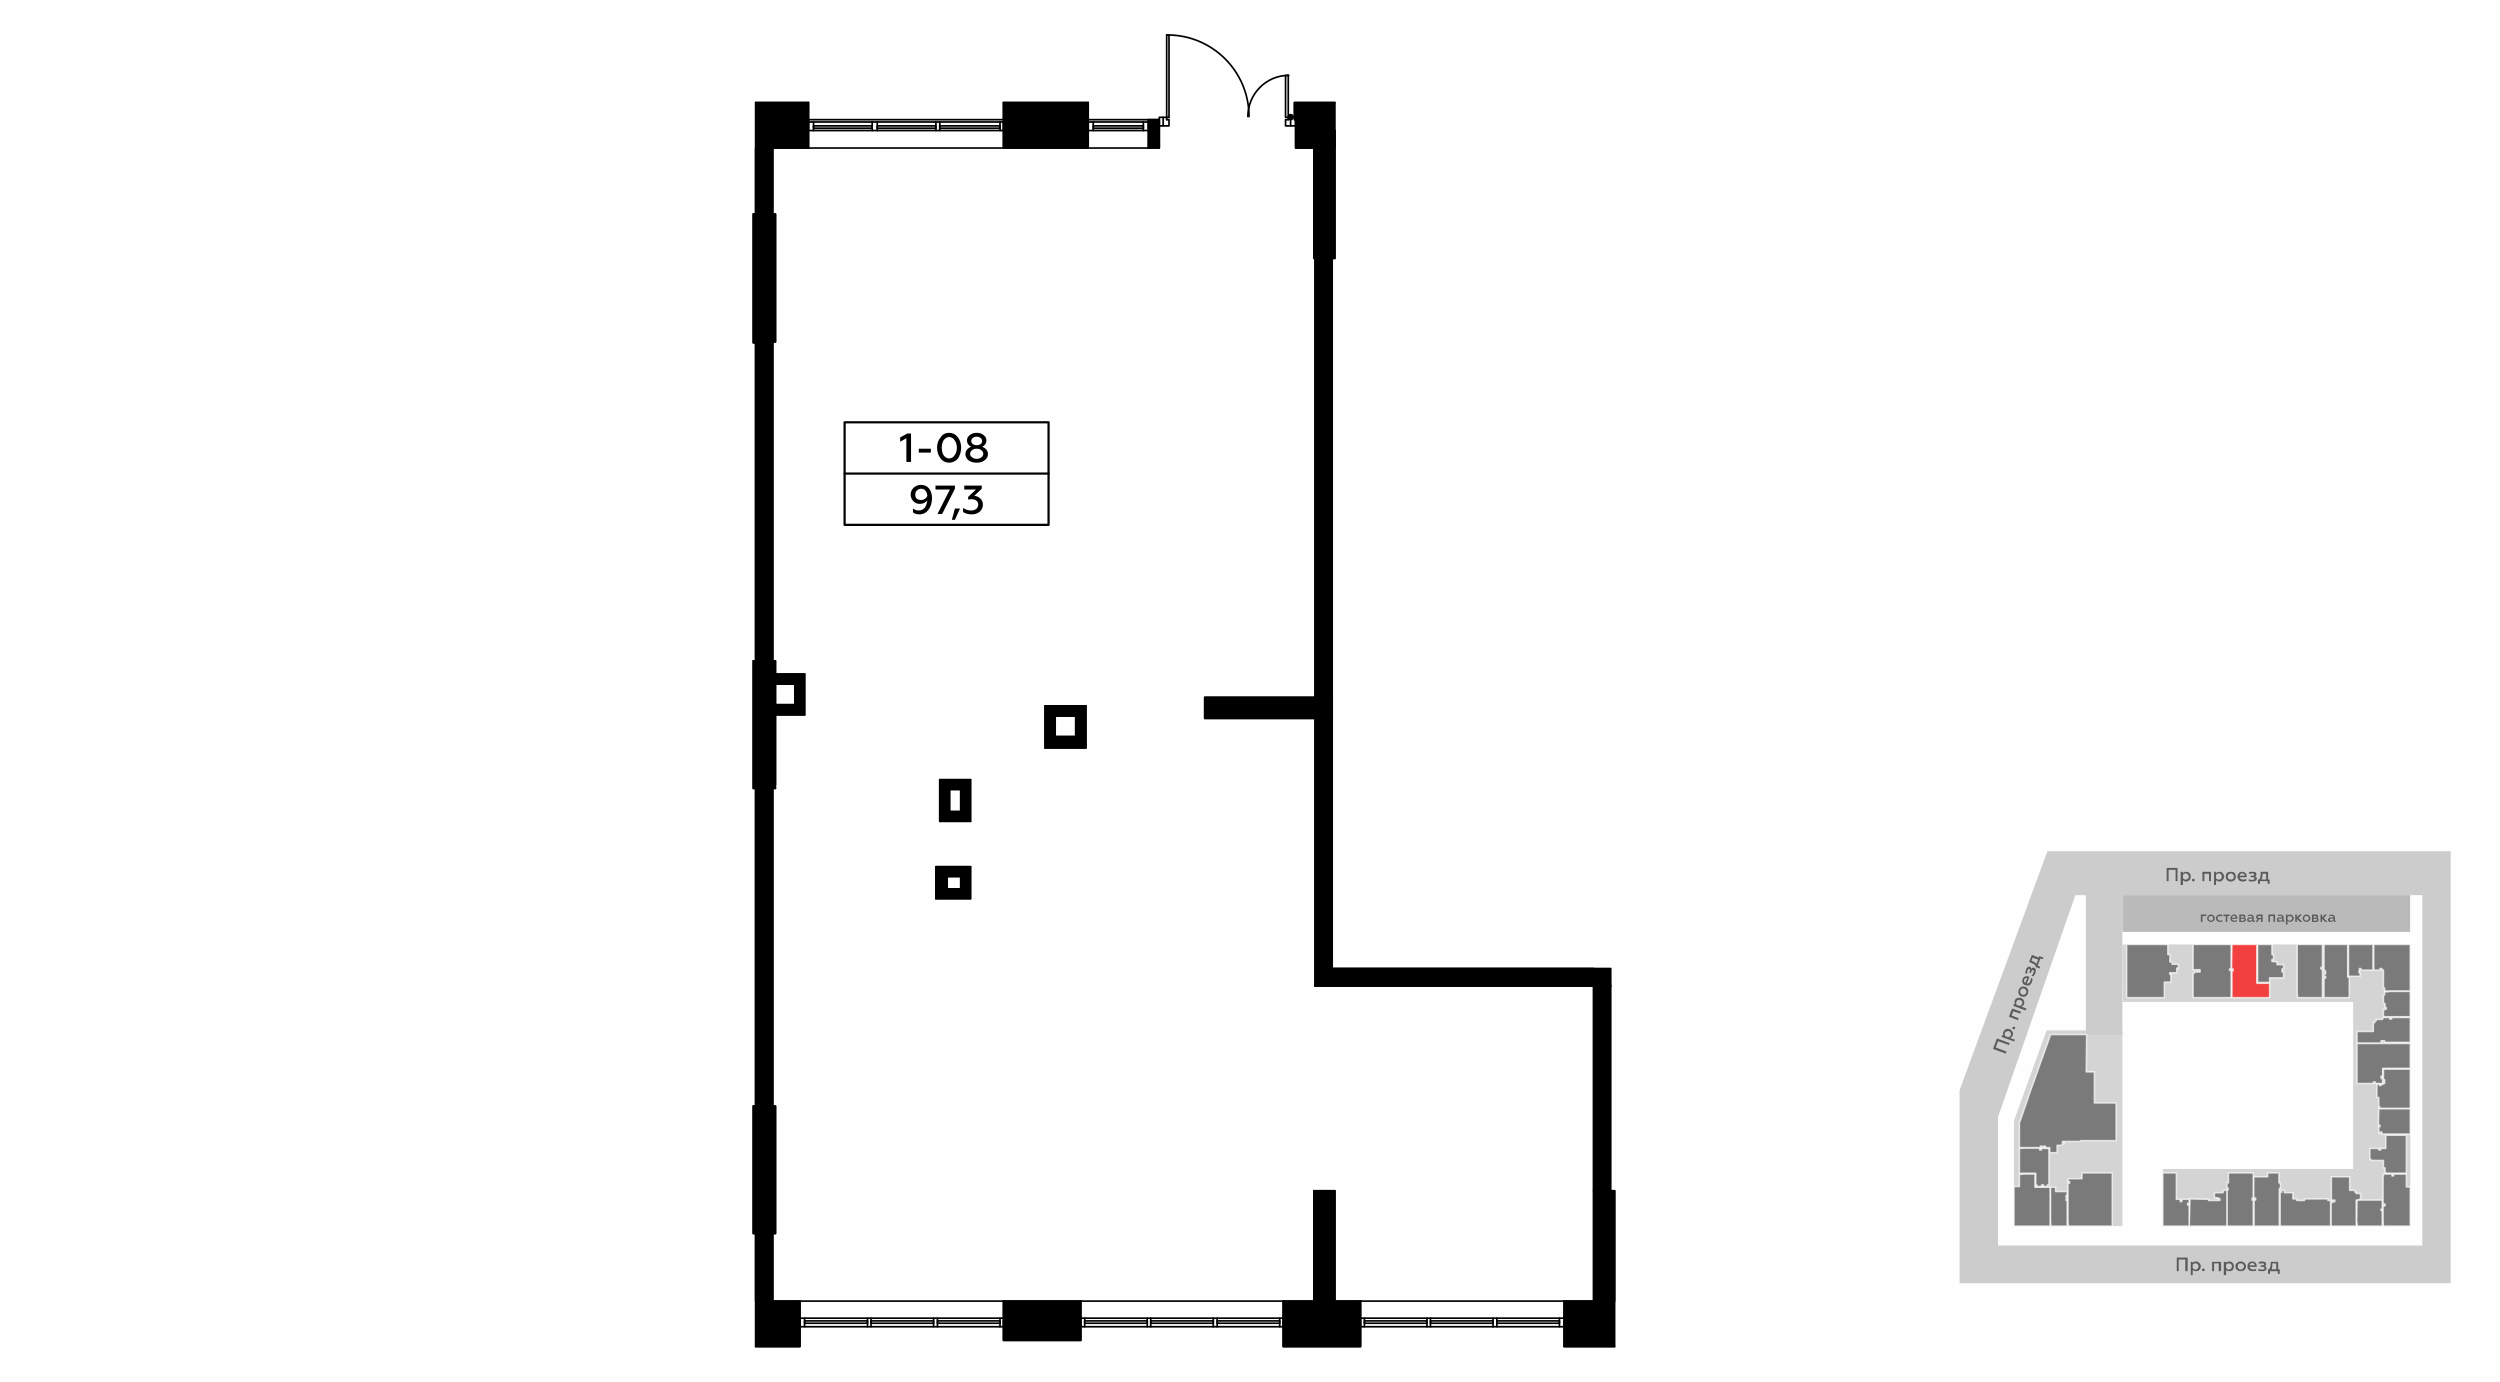 <?xml version="1.0" encoding="UTF-8"?>
<!DOCTYPE svg PUBLIC "-//W3C//DTD SVG 1.1//EN" "http://www.w3.org/Graphics/SVG/1.1/DTD/svg11.dtd">
<!-- Creator: CorelDRAW X8 -->
<svg xmlns="http://www.w3.org/2000/svg" xml:space="preserve" width="100%" height="100%" version="1.1" style="shape-rendering:geometricPrecision; text-rendering:geometricPrecision; image-rendering:optimizeQuality; fill-rule:evenodd; clip-rule:evenodd"
viewBox="0 0 6435 3556"
 xmlns:xlink="http://www.w3.org/1999/xlink">
 <defs>
  <style type="text/css">
   <![CDATA[
    .str0 {stroke:white;stroke-width:3.99;stroke-linecap:round;stroke-linejoin:round;stroke-opacity:0.702}
    .str2 {stroke:#010000;stroke-width:4.36;stroke-linejoin:round}
    .str4 {stroke:black;stroke-width:5.72;stroke-linecap:round;stroke-linejoin:round}
    .str3 {stroke:#010000;stroke-width:4.36;stroke-linecap:round;stroke-linejoin:round}
    .str1 {stroke:#010000;stroke-width:4.36;stroke-linecap:round;stroke-linejoin:round}
    .fil1 {fill:none}
    .fil8 {fill:none;fill-rule:nonzero}
    .fil0 {fill:#FEFEFE}
    .fil11 {fill:black}
    .fil10 {fill:black}
    .fil2 {fill:#BABABA}
    .fil4 {fill:#CCCCCC}
    .fil3 {fill:#D4D4D4}
    .fil7 {fill:#5B5B5B;fill-rule:nonzero}
    .fil9 {fill:black;fill-rule:nonzero}
    .fil12 {fill:black;fill-rule:nonzero}
    .fil5 {fill:#545454;fill-opacity:0.702}
    .fil6 {fill:red;fill-opacity:0.702}
   ]]>
  </style>
 </defs>
 <g id="Слой_x0020_1">
  <g id="_1017266720">
   <g>
    <rect class="fil0" width="6435" height="3556"/>
    <rect class="fil1" x="5044" y="2153" width="1270" height="1270"/>
    <rect class="fil2" x="5463" y="2304" width="740.63" height="94.64"/>
    <polygon class="fil3" points="5268,2652 5463,2652 5463,3156 5184,3156 5184,2885 "/>
    <polygon class="fil3" points="5463,2431 6204,2431 6204,3156 5567,3156 5567,3009 6057,3009 6057,2579 5464,2579 "/>
    <polygon class="fil4" points="5143,2875 5342,2304 5369,2304 5369,2664 5463,2664 5463,2304 6235,2304 6235,3303 6308,3303 6308,2191 5270,2191 5044,2806 5044,3303 6235,3303 6235,3206 5143,3206 "/>
    <polygon class="fil5 str0" points="5811,2437 5811,2431 5848,2431 5848,2457 5852,2457 5852,2470 5848,2470 5848,2475 5849,2475 5852,2475 5861,2476 5861,2483 5878,2483 5878,2494 5874,2494 5874,2502 5878,2502 5878,2517 5842,2517 5842,2518 5842,2529 5811,2529 5811,2438 "/>
    <polygon class="fil5 str0" points="6194,3020 6181,3020 6143,3020 6141,3018 6139,3017 6139,3006 6135,3006 6135,2987 6103,2987 6103,2984 6100,2984 6100,2956 6123,2956 6123,2960 6128,2960 6128,2956 6141,2956 6141,2923 6143,2922 6194,2922 6194,2953 6194,2956 "/>
    <polygon class="fil5 str0" points="5473,2431 5580,2431 5580,2457 5586,2457 5585,2476 5591,2476 5591,2482 5607,2482 5607,2492 5603,2492 5603,2504 5585,2504 5585,2508 5588,2508 5588,2528 5571,2528 5571,2568 5474,2568 5474,2437 "/>
    <polygon class="fil5 str0" points="5743,2431 5743,2494 5739,2494 5739,2498 5743,2498 5743,2568 5645,2568 5645,2506 5648,2505 5649,2502 5663,2502 5663,2496 5645,2496 5645,2432 5645,2431 5675,2431 5678,2431 "/>
    <polygon class="fil6 str0" points="5745,2431 5809,2431 5809,2531 5842,2531 5842,2568 5745,2568 5745,2499 5748,2499 5748,2494 5744,2494 "/>
    <polygon class="fil5 str0" points="5913,2431 5978,2431 5978,2490 5974,2490 5974,2494 5978,2495 5978,2568 5914,2568 5913,2555 "/>
    <polygon class="fil5 str0" points="5983,2518 5986,2518 5986,2513 5982,2513 5982,2507 5986,2507 5986,2499 5983,2499 5982,2492 5982,2431 6043,2431 6043,2515 6047,2515 6047,2568 5982,2568 5982,2518 "/>
    <polygon class="fil5 str0" points="6108,2431 6108,2497 6077,2497 6077,2493 6073,2493 6073,2499 6072,2499 6072,2504 6075,2504 6075,2513 6045,2513 6045,2431 "/>
    <polygon class="fil5 str0" points="6204,2431 6204,2551 6138,2551 6138,2543 6135,2543 6135,2497 6131,2497 6131,2493 6126,2493 6126,2497 6110,2497 6110,2431 "/>
    <polygon class="fil5 str0" points="6138,2553 6148,2553 6149,2552 6204,2552 6204,2617 6135,2617 6135,2599 6138,2599 6139,2598 6142,2598 6142,2593 6139,2593 6139,2583 6135,2583 6135,2561 6138,2561 6138,2553 6140,2552 "/>
    <polygon class="fil5 str0" points="6135,2619 6151,2619 6151,2623 6156,2623 6156,2619 6204,2619 6204,2683 6138,2683 6138,2679 6129,2679 6129,2683 6128,2685 6067,2685 6067,2655 6109,2655 6109,2632 6113,2632 6113,2627 6117,2627 6117,2624 6132,2624 "/>
    <polygon class="fil5 str0" points="6067,2686 6204,2686 6204,2750 6133,2750 6133,2770 6129,2770 6129,2776 6133,2776 6133,2789 6114,2789 6114,2785 6109,2785 6109,2789 6067,2789 "/>
    <polygon class="fil5 str0" points="6135,2752 6204,2752 6204,2853 6126,2853 6126,2849 6123,2849 6123,2825 6118,2825 6118,2791 6125,2791 6125,2794 6129,2794 6129,2791 6134,2791 6135,2789 6138,2789 6138,2779 6135,2779 "/>
    <polygon class="fil5 str0" points="6126,2914 6126,2918 6123,2918 6123,2900 6126,2900 6126,2896 6122,2896 6123,2854 6204,2854 6204,2919 6131,2919 6131,2914 6126,2914 6126,2918 6126,2918 "/>
    <polygon class="fil5 str0" points="6135,3027 6135,3022 6157,3022 6157,3027 6161,3027 6161,3022 6194,3022 6194,3055 6204,3055 6204,3156 6135,3156 6134,3143 6134,3104 6139,3104 6139,3099 6134,3099 6134,3029 "/>
    <polygon class="fil5 str0" points="6067,3089 6132,3089 6132,3112 6129,3112 6129,3116 6132,3116 6132,3156 6068,3156 6066,3143 "/>
    <polygon class="fil5 str0" points="6000,3155 6000,3095 6005,3095 6005,3093 6010,3093 6010,3089 6001,3089 6001,3029 6048,3029 6048,3064 6062,3064 6062,3069 6065,3069 6065,3072 6076,3072 6076,3087 6065,3089 6065,3156 6000,3156 "/>
    <polygon class="fil5 str0" points="5932,3086 5992,3086 5992,3090 5999,3090 5999,3156 5869,3156 5869,3069 5873,3069 5872,3064 5880,3064 5880,3070 5902,3070 5902,3086 5912,3086 5912,3090 5932,3090 "/>
    <polygon class="fil5 str0" points="5802,3156 5802,3089 5806,3089 5806,3084 5803,3084 5801,3080 5801,3029 5837,3029 5837,3019 5866,3019 5866,3045 5870,3045 5870,3059 5867,3059 5867,3156 "/>
    <polygon class="fil5 str0" points="5736,3019 5800,3019 5800,3084 5797,3084 5797,3089 5800,3089 5800,3095 5800,3156 5732,3156 5732,3063 5735,3063 5735,3058 5732,3058 5732,3045 5736,3045 "/>
    <polygon class="fil5 str0" points="5637,3086 5685,3087 5685,3090 5714,3090 5714,3085 5709,3085 5709,3083 5700,3083 5700,3070 5722,3070 5723,3064 5732,3064 5732,3156 5635,3156 5637,3089 "/>
    <polygon class="fil5 str0" points="5635,3087 5635,3097 5631,3097 5631,3102 5635,3102 5635,3156 5567,3156 5567,3145 5567,3138 5567,3019 5602,3019 5602,3087 5612,3087 5612,3093 5616,3093 5616,3092 5616,3087 "/>
    <polygon class="fil5 str0" points="5359,3019 5437,3019 5437,3156 5324,3156 5323,3143 5323,3046 5327,3046 5327,3041 5323,3041 5323,3034 5359,3034 "/>
    <polygon class="fil5 str0" points="5278,3056 5291,3056 5291,3067 5321,3067 5321,3077 5318,3077 5318,3082 5321,3082 5321,3086 5318,3086 5318,3090 5321,3090 5321,3101 5321,3156 5279,3156 5278,3143 "/>
    <polygon class="fil5 str0" points="5238,3056 5277,3056 5277,3156 5184,3156 5184,3054 5198,3054 5198,3023 5211,3022 5238,3022 5238,3023 "/>
    <polygon class="fil5 str0" points="5274,2956 5274,3050 5273,3050 5270,3050 5270,3054 5260,3054 5260,3050 5255,3050 5255,3054 5243,3054 5243,3050 5240,3050 5240,3020 5198,3020 5198,2956 5211,2955 5250,2955 5250,2960 5255,2960 5255,2956 5261,2955 5262,2956 "/>
    <polygon class="fil5 str0" points="5447,2839 5447,2936 5356,2936 5356,2938 5314,2938 5309,2938 5309,2942 5313,2942 5313,2944 5308,2944 5308,2948 5295,2948 5295,2967 5276,2967 5276,2954 5265,2954 5265,2950 5260,2950 5260,2954 5256,2954 5256,2950 5252,2950 5252,2954 5198,2954 5198,2889 5200,2885 5219,2830 5226,2809 5237,2779 5255,2728 5273,2678 5278,2663 5371,2663 5370,2759 5391,2759 5391,2839 "/>
    <polygon class="fil7" points="5582,2268 5582,2239 5600,2239 5600,2268 5605,2268 5605,2234 5577,2234 5577,2268 "/>
    <path id="1" class="fil7" d="M5627 2244c-4,0 -6,1 -8,4l0 -4 -6 0 0 34 6 0 0 -13c2,3 4,4 8,4 4,0 6,-1 9,-4 2,-2 3,-5 3,-9 0,-3 -1,-6 -3,-9 -3,-2 -5,-3 -9,-3zm-1 4c2,0 4,1 5,3 2,1 3,3 3,5 0,3 -1,5 -3,6 -1,2 -3,2 -5,2 -3,0 -6,-1 -7,-4l0 -7c1,-3 4,-5 7,-5z"/>
    <path id="2" class="fil7" d="M5646 2269c2,0 3,-2 3,-4 0,-2 -1,-3 -3,-3 -2,0 -4,1 -4,3 0,2 2,4 4,4z"/>
    <polygon id="3" class="fil7" points="5674,2268 5674,2249 5686,2249 5686,2268 5691,2268 5691,2244 5669,2244 5669,2268 "/>
    <path id="4" class="fil7" d="M5713 2244c-4,0 -7,1 -9,4l0 -4 -5 0 0 34 5 0 0 -13c2,3 5,4 9,4 3,0 6,-1 8,-4 2,-2 4,-5 4,-9 0,-3 -2,-6 -4,-9 -2,-2 -5,-3 -8,-3zm-2 4c3,0 4,1 6,3 1,1 2,3 2,5 0,3 -1,5 -2,6 -2,2 -3,2 -6,2 -3,0 -6,-1 -7,-4l0 -7c1,-3 4,-5 7,-5z"/>
    <path id="5" class="fil7" d="M5742 2264c-2,0 -4,0 -6,-2 -1,-1 -2,-3 -2,-6 0,-2 1,-4 2,-5 2,-2 4,-3 6,-3 2,0 4,1 6,3 1,1 2,3 2,5 0,3 -1,5 -2,6 -2,2 -4,2 -6,2zm0 5c4,0 7,-1 10,-4 2,-2 3,-5 3,-9 0,-3 -1,-6 -3,-9 -3,-2 -6,-3 -10,-3 -4,0 -7,1 -10,3 -2,3 -3,6 -3,9 0,4 1,7 3,9 3,3 6,4 10,4z"/>
    <path id="6" class="fil7" d="M5759 2256c0,4 2,7 4,10 3,2 6,3 10,3 4,0 7,-1 9,-2l0 -5c-3,2 -5,2 -8,2 -5,0 -9,-2 -9,-6l18 0 0 -1c0,-5 -1,-9 -5,-11 -2,-2 -4,-2 -6,-2 -4,0 -7,1 -9,3 -2,3 -4,6 -4,9zm6 -2c0,-3 3,-6 7,-6 2,0 3,1 4,2 1,1 2,2 2,4l-13 0z"/>
    <path id="7" class="fil7" d="M5797 2269c4,0 7,-1 9,-2 2,-1 3,-3 3,-6 0,-3 -2,-5 -5,-6 3,0 4,-2 4,-5 0,-2 -1,-3 -3,-5 -2,-1 -4,-1 -7,-1 -4,0 -7,0 -9,1l0 5c2,-1 5,-2 8,-2 3,0 5,1 5,3 0,2 -1,3 -4,3l-5 0 0 4 5 0c3,0 5,1 5,3 0,2 -2,4 -7,4 -2,0 -5,-1 -8,-2l0 4c2,2 5,2 9,2z"/>
    <path id="8" class="fil7" d="M5817 2275l0 -7 20 0 0 7 5 0 0 -11 -4 0 0 -20 -19 0c0,6 0,10 -1,13 0,3 -1,5 -3,7l-3 0 0 11 5 0zm4 -11c2,-4 3,-9 3,-15l9 0 0 15 -12 0z"/>
    <polygon class="fil7" points="5669,2373 5669,2358 5679,2358 5679,2354 5665,2354 5665,2373 "/>
    <path id="1" class="fil7" d="M5691 2370c-2,0 -3,-1 -4,-2 -2,-1 -2,-3 -2,-4 0,-2 0,-4 2,-5 1,-1 2,-1 4,-1 2,0 3,0 4,1 1,1 2,3 2,5 0,1 -1,3 -2,4 -1,1 -2,2 -4,2zm0 3c3,0 5,-1 7,-3 2,-1 3,-4 3,-6 0,-3 -1,-5 -3,-7 -2,-2 -4,-3 -7,-3 -3,0 -5,1 -7,3 -2,2 -3,4 -3,7 0,2 1,5 3,6 2,2 4,3 7,3z"/>
    <path id="2" class="fil7" d="M5714 2373c2,0 4,0 6,-1l0 -4c-2,1 -3,2 -5,2 -2,0 -4,-1 -5,-2 -1,-1 -2,-3 -2,-4 0,-2 1,-4 2,-5 1,-1 3,-1 5,-1 1,0 3,0 5,1l0 -4c-2,-1 -4,-1 -6,-1 -3,0 -5,1 -7,3 -2,1 -3,4 -3,7 0,2 1,5 3,7 2,1 4,2 7,2z"/>
    <polygon id="3" class="fil7" points="5733,2373 5733,2358 5739,2358 5739,2354 5723,2354 5723,2358 5729,2358 5729,2373 "/>
    <path id="4" class="fil7" d="M5741 2364c0,2 1,5 3,7 2,1 4,2 7,2 3,0 5,0 7,-2l0 -3c-2,1 -4,2 -6,2 -4,0 -6,-2 -7,-5l14 0 0 -1c0,-4 -1,-7 -4,-9 -1,-1 -3,-1 -4,-1 -3,0 -6,1 -7,3 -2,2 -3,4 -3,7zm4 -2c0,-3 2,-5 5,-5 2,0 3,1 4,2 1,1 1,2 1,3l-10 0z"/>
    <path id="5" class="fil7" d="M5774 2373c4,0 7,-2 7,-5 0,-3 -1,-4 -4,-5 2,-1 3,-2 3,-4 0,-3 -3,-5 -6,-5l-10 0 0 19 10 0zm-6 -8l6 0c2,0 3,1 3,2 0,2 -1,3 -3,3l-6 0 0 -5zm0 -7l5 0c2,0 3,0 3,2 0,1 -1,2 -3,2l-5 0 0 -4z"/>
    <path id="6" class="fil7" d="M5803 2370c-1,0 -2,-1 -2,-2l0 -7c0,-4 -3,-7 -8,-7 -3,0 -5,1 -7,2l0 3c2,-1 4,-2 6,-2 3,0 5,2 5,4l0 1c-2,0 -4,-1 -6,-1 -2,0 -4,1 -5,2 -1,1 -2,2 -2,4 0,2 1,4 2,5 1,1 3,1 5,1 3,0 5,-1 7,-3 0,2 1,3 3,3 1,0 2,0 3,-1l0 -3c-1,1 -1,1 -1,1zm-6 -2c-1,1 -3,2 -5,2 -2,0 -4,-1 -4,-3 0,-2 2,-3 4,-3 2,0 4,1 5,1l0 3z"/>
    <path id="7" class="fil7" d="M5811 2373l4 -7 5 0 0 7 4 0 0 -19 -10 0c-4,0 -7,3 -7,6 0,3 2,5 4,6l-5 7 5 0zm4 -10c-2,0 -4,-1 -4,-3 0,-1 2,-2 4,-2l5 0 0 5 -5 0z"/>
    <polygon id="8" class="fil7" points="5843,2373 5843,2358 5852,2358 5852,2373 5856,2373 5856,2354 5839,2354 5839,2373 "/>
    <path id="9" class="fil7" d="M5879 2370c-1,0 -1,-1 -1,-2l0 -7c0,-4 -4,-7 -9,-7 -2,0 -5,1 -6,2l0 3c1,-1 3,-2 5,-2 4,0 6,2 6,4l0 1c-2,0 -4,-1 -6,-1 -2,0 -4,1 -5,2 -2,1 -2,2 -2,4 0,2 0,4 1,5 2,1 3,1 5,1 3,0 5,-1 7,-3 1,2 2,3 4,3 1,0 2,0 2,-1l0 -3c0,1 0,1 -1,1zm-5 -2c-1,1 -3,2 -5,2 -3,0 -4,-1 -4,-3 0,-2 1,-3 4,-3 2,0 3,1 5,1l0 3z"/>
    <path id="10" class="fil7" d="M5895 2354c-3,0 -5,1 -7,3l0 -3 -4 0 0 26 4 0 0 -10c2,2 4,3 7,3 2,0 5,-1 6,-3 2,-1 3,-4 3,-6 0,-3 -1,-5 -3,-7 -1,-2 -4,-3 -6,-3zm-1 4c1,0 3,0 4,1 1,1 2,3 2,5 0,1 -1,3 -2,4 -1,1 -3,2 -4,2 -3,0 -5,-2 -6,-4l0 -5c1,-2 3,-3 6,-3z"/>
    <polygon id="11" class="fil7" points="5912,2373 5912,2365 5920,2373 5926,2373 5916,2363 5925,2354 5919,2354 5912,2361 5912,2354 5908,2354 5908,2373 "/>
    <path id="12" class="fil7" d="M5937 2370c-2,0 -3,-1 -4,-2 -2,-1 -2,-3 -2,-4 0,-2 0,-4 2,-5 1,-1 2,-1 4,-1 2,0 3,0 4,1 1,1 2,3 2,5 0,1 -1,3 -2,4 -1,1 -2,2 -4,2zm0 3c3,0 5,-1 7,-3 2,-1 3,-4 3,-6 0,-3 -1,-5 -3,-7 -2,-2 -4,-3 -7,-3 -3,0 -5,1 -7,3 -2,2 -3,4 -3,7 0,2 1,5 3,6 2,2 4,3 7,3z"/>
    <path id="13" class="fil7" d="M5962 2373c4,0 6,-2 6,-5 0,-3 -1,-4 -3,-5 1,-1 2,-2 2,-4 0,-3 -2,-5 -6,-5l-10 0 0 19 11 0zm-7 -8l6 0c2,0 3,1 3,2 0,2 -1,3 -3,3l-6 0 0 -5zm0 -7l5 0c2,0 3,0 3,2 0,1 -1,2 -3,2l-5 0 0 -4z"/>
    <polygon id="14" class="fil7" points="5977,2373 5977,2365 5985,2373 5991,2373 5981,2363 5990,2354 5984,2354 5977,2361 5977,2354 5973,2354 5973,2373 "/>
    <path id="15" class="fil7" d="M6011 2370c-1,0 -1,-1 -1,-2l0 -7c0,-4 -4,-7 -9,-7 -2,0 -5,1 -6,2l0 3c1,-1 3,-2 5,-2 4,0 6,2 6,4l0 1c-2,0 -4,-1 -6,-1 -2,0 -4,1 -5,2 -2,1 -3,2 -3,4 0,2 1,4 2,5 2,1 3,1 5,1 3,0 5,-1 7,-3 1,2 2,3 4,3 1,0 2,0 2,-1l0 -3c0,1 0,1 -1,1zm-5 -2c-1,1 -3,2 -6,2 -2,0 -3,-1 -3,-3 0,-2 1,-3 4,-3 2,0 3,1 5,1l0 3z"/>
    <polygon class="fil7" points="5608,3272 5608,3242 5625,3242 5625,3272 5631,3272 5631,3237 5603,3237 5603,3272 "/>
    <path id="1" class="fil7" d="M5653 3247c-4,0 -7,1 -9,4l0 -3 -5 0 0 34 5 0 0 -13c2,2 5,3 9,3 3,0 6,-1 8,-3 2,-3 4,-6 4,-9 0,-4 -2,-7 -4,-9 -2,-3 -5,-4 -8,-4zm-2 5c3,0 4,0 6,2 1,2 2,3 2,6 0,2 -1,4 -2,5 -2,2 -3,3 -6,3 -3,0 -6,-2 -7,-5l0 -7c1,-3 4,-4 7,-4z"/>
    <path id="2" class="fil7" d="M5671 3272c2,0 4,-1 4,-3 0,-2 -2,-4 -4,-4 -2,0 -3,2 -3,4 0,2 1,3 3,3z"/>
    <polygon id="3" class="fil7" points="5699,3272 5699,3252 5711,3252 5711,3272 5717,3272 5717,3248 5694,3248 5694,3272 "/>
    <path id="4" class="fil7" d="M5738 3247c-3,0 -6,1 -8,4l0 -3 -6 0 0 34 6 0 0 -13c2,2 5,3 8,3 4,0 7,-1 9,-3 2,-3 3,-6 3,-9 0,-4 -1,-7 -3,-9 -2,-3 -5,-4 -9,-4zm-1 5c2,0 4,0 6,2 1,2 2,3 2,6 0,2 -1,4 -2,5 -2,2 -4,3 -6,3 -3,0 -6,-2 -7,-5l0 -7c1,-3 4,-4 7,-4z"/>
    <path id="5" class="fil7" d="M5768 3268c-3,0 -5,-1 -6,-3 -2,-1 -2,-3 -2,-5 0,-3 0,-5 2,-6 1,-2 3,-2 6,-2 2,0 4,0 5,2 2,1 3,3 3,6 0,2 -1,4 -3,5 -1,2 -3,3 -5,3zm0 4c3,0 7,-1 9,-3 3,-3 4,-6 4,-9 0,-4 -1,-7 -4,-9 -2,-3 -6,-4 -9,-4 -4,0 -7,1 -10,4 -3,2 -4,5 -4,9 0,3 1,6 4,9 3,2 6,3 10,3z"/>
    <path id="6" class="fil7" d="M5785 3260c0,3 1,7 4,9 2,2 6,3 9,3 4,0 7,0 9,-2l0 -4c-2,1 -5,2 -7,2 -5,0 -9,-3 -10,-7l19 0 0 -1c0,-5 -2,-9 -5,-11 -2,-1 -4,-2 -7,-2 -3,0 -6,1 -9,4 -2,2 -3,5 -3,9zm5 -3c1,-3 3,-6 7,-6 2,0 4,1 5,2 1,1 2,3 2,4l-14 0z"/>
    <path id="7" class="fil7" d="M5823 3272c3,0 6,0 8,-2 2,-1 3,-3 3,-5 0,-3 -1,-5 -4,-6 2,-1 3,-3 3,-6 0,-1 -1,-3 -2,-4 -2,-1 -5,-2 -8,-2 -3,0 -6,0 -9,2l0 4c3,-1 6,-1 8,-1 4,0 6,0 6,2 0,2 -2,3 -5,3l-4 0 0 4 4 0c4,0 6,1 6,3 0,3 -3,4 -7,4 -3,0 -6,-1 -9,-2l0 5c3,1 6,1 10,1z"/>
    <path id="8" class="fil7" d="M5843 3279l0 -7 20 0 0 7 5 0 0 -12 -4 0 0 -19 -19 0c0,5 -1,9 -1,12 -1,3 -2,5 -3,7l-3 0 0 12 5 0zm4 -12c2,-3 2,-8 2,-15l10 0 0 15 -12 0z"/>
    <polygon class="fil7" points="5165,2707 5137,2696 5143,2680 5171,2690 5173,2685 5140,2673 5130,2700 5163,2712 "/>
    <path id="1" class="fil7" d="M5157 2656c-2,4 -1,7 0,9l-3 -1 -2 5 33 12 1 -5 -12 -4c3,-1 5,-4 7,-7 1,-3 1,-6 -1,-9 -1,-3 -4,-5 -7,-7 -4,-1 -7,-1 -10,0 -3,2 -5,4 -6,7zm4 3c0,-2 2,-4 4,-4 2,-1 4,-1 6,-1 2,1 4,3 4,4 1,2 2,4 1,7 -1,2 -4,4 -7,5l-7 -3c-2,-2 -3,-5 -1,-8z"/>
    <path id="2" class="fil7" d="M5187 2647c0,-2 0,-4 -2,-4 -2,-1 -4,0 -5,2 0,2 0,4 2,4 2,1 4,0 5,-2z"/>
    <polygon id="3" class="fil7" points="5196,2621 5178,2614 5182,2603 5200,2609 5202,2604 5179,2596 5171,2617 5194,2626 "/>
    <path id="4" class="fil7" d="M5186 2576c-1,3 -1,6 1,9l-3 -1 -2 5 32 12 2 -5 -13 -5c3,-1 6,-3 7,-7 1,-3 1,-6 -1,-9 -1,-3 -4,-5 -7,-6 -3,-1 -7,-1 -10,0 -3,1 -5,3 -6,7zm4 3c1,-3 2,-4 4,-5 2,-1 4,-1 6,0 2,1 4,2 5,4 1,2 1,4 0,6 -1,3 -4,5 -6,5l-8 -2c-1,-2 -2,-5 -1,-8z"/>
    <path id="5" class="fil7" d="M5216 2555c-1,2 -3,4 -5,5 -2,1 -4,1 -6,0 -2,-1 -4,-2 -4,-4 -1,-2 -1,-4 -1,-6 1,-2 3,-4 4,-5 2,-1 5,-1 7,0 2,1 3,2 4,4 1,2 1,4 1,6zm4 2c1,-4 1,-7 0,-10 -2,-4 -4,-6 -8,-7 -3,-1 -6,-1 -9,0 -3,2 -6,5 -7,8 -1,4 -1,7 0,10 2,4 4,6 7,7 4,1 7,1 10,0 3,-2 6,-4 7,-8z"/>
    <path id="6" class="fil7" d="M5214 2536c3,1 7,1 10,0 3,-2 5,-5 6,-8 2,-4 2,-7 1,-9l-4 -2c1,3 0,6 -1,8 -1,5 -5,7 -9,7l7 -18 -2 0c-4,-2 -8,-2 -12,1 -2,1 -3,3 -4,5 -1,4 -1,7 0,10 2,3 4,5 8,6zm-1 -6c-2,-1 -4,-5 -3,-8 1,-2 2,-3 4,-4 1,-1 3,-1 4,0l-5 12z"/>
    <path id="7" class="fil7" d="M5239 2505c1,-3 1,-6 1,-9 -1,-2 -2,-4 -4,-5 -3,-1 -6,0 -8,3 0,-3 -1,-5 -3,-6 -2,0 -4,0 -6,2 -2,1 -3,3 -4,6 -1,3 -2,6 -2,9l5 2c0,-3 0,-6 1,-9 1,-3 3,-5 5,-4 1,1 2,2 1,5l-2 4 4 2 2 -4c1,-4 2,-5 4,-4 2,0 3,3 1,7 -1,3 -2,5 -5,8l5 1c2,-2 3,-4 5,-8z"/>
    <path id="8" class="fil7" d="M5251 2488l-6 -2 7 -19 6 2 2 -4 -11 -4 -1 4 -18 -7 -7 18c5,2 9,4 11,5 3,2 5,3 6,5l-1 3 11 4 1 -5zm-9 -7c-3,-3 -7,-6 -13,-8l3 -8 14 5 -4 11z"/>
   </g>
   <g>
    <path class="fil8 str1" d="M3436 665l0 -329m-54 45l0 284 54 0"/>
    <polyline class="fil8 str1" points="4156,3349 4156,3065 4102,3065 4102,3393 "/>
    <polyline class="fil8 str1" points="3436,3349 3436,3065 3382,3065 3382,3393 "/>
    <polyline class="fil8 str1" points="1996,551 1939,551 1939,880 1996,880 1996,551 "/>
    <polyline class="fil8 str1" points="3101,1795 3101,1849 3429,1849 3429,1795 3101,1795 "/>
    <polyline class="fil8 str1" points="1996,2020 1996,1701 1939,1701 1939,2029 1996,2029 "/>
    <path class="fil8 str1" d="M1996 2847l-57 0 0 328 6 0m44 0l7 0 0 -328"/>
    <line class="fil8 str1" x1="1989" y1="381" x2="2081" y2= "381" />
    <line class="fil8 str1" x1="2059" y1="3349" x2="1989" y2= "3349" />
    <line class="fil8 str1" x1="3502" y1="3349" x2="3436" y2= "3349" />
    <polyline class="fil8 str1" points="4102,3393 4102,3349 4026,3349 "/>
    <line class="fil8 str1" x1="4102" y1="2493" x2="3429" y2= "2493" />
    <line class="fil8 str1" x1="1945" y1="381" x2="1945" y2= "551" />
    <line class="fil8 str1" x1="1989" y1="551" x2="1989" y2= "381" />
    <polyline class="fil8 str1" points="1945,883 1945,1701 1989,1701 1989,883 1945,883 "/>
    <polyline class="fil8 str1" points="1945,2029 1945,2847 1989,2847 1989,2029 "/>
    <line class="fil8 str1" x1="1945" y1="3175" x2="1945" y2= "3349" />
    <line class="fil8 str1" x1="1989" y1="3349" x2="1989" y2= "3175" />
    <line class="fil8 str1" x1="1996" y1="1761" x2="2046" y2= "1761" />
    <polyline class="fil8 str1" points="2071,1735 1996,1735 1996,1761 "/>
    <line class="fil8 str1" x1="2046" y1="1761" x2="2046" y2= "1814" />
    <line class="fil8 str1" x1="2071" y1="1840" x2="2071" y2= "1735" />
    <polyline class="fil8 str1" points="2046,1814 1996,1814 1996,1840 2071,1840 "/>
    <line class="fil8 str1" x1="2473" y1="2032" x2="2473" y2= "2089" />
    <line class="fil8 str1" x1="2473" y1="2256" x2="2473" y2= "2288" />
    <line class="fil8 str1" x1="2498" y1="2114" x2="2498" y2= "2007" />
    <line class="fil8 str1" x1="2498" y1="2313" x2="2498" y2= "2231" />
    <line class="fil8 str1" x1="2716" y1="1843" x2="2769" y2= "1843" />
    <line class="fil8 str1" x1="2795" y1="1817" x2="2690" y2= "1817" />
    <line class="fil8 str1" x1="2769" y1="1843" x2="2769" y2= "1896" />
    <line class="fil8 str1" x1="2795" y1="1925" x2="2795" y2= "1817" />
    <line class="fil8 str1" x1="2769" y1="1896" x2="2716" y2= "1896" />
    <line class="fil8 str1" x1="2690" y1="1925" x2="2795" y2= "1925" />
    <line class="fil8 str1" x1="2498" y1="2231" x2="2409" y2= "2231" />
    <line class="fil8 str1" x1="2438" y1="2256" x2="2473" y2= "2256" />
    <line class="fil8 str1" x1="4146" y1="2538" x2="3385" y2= "2538" />
    <polyline class="fil8 str1" points="4102,2538 4102,3065 4146,3065 "/>
    <line class="fil8 str1" x1="2690" y1="1817" x2="2690" y2= "1925" />
    <line class="fil8 str1" x1="2716" y1="1896" x2="2716" y2= "1843" />
    <line class="fil8 str1" x1="2782" y1="3349" x2="2583" y2= "3349" />
    <polyline class="fil8 str1" points="3382,3393 3382,3349 3303,3349 "/>
    <polyline class="fil8 str1" points="2094,330 2245,330 2245,324 2094,324 2094,330 "/>
    <polyline class="fil8 str1" points="2258,330 2409,330 2409,324 2258,324 2258,330 "/>
    <line class="fil8 str1" x1="2583" y1="336" x2="2583" y2= "314" />
    <line class="fil8 str1" x1="2574" y1="314" x2="2574" y2= "336" />
    <line class="fil8 str1" x1="2258" y1="336" x2="2258" y2= "314" />
    <line class="fil8 str1" x1="2245" y1="314" x2="2245" y2= "336" />
    <polyline class="fil8 str1" points="4026,3349 4026,3466 4156,3466 "/>
    <polyline class="fil8 str1" points="2583,3349 2583,3450 2782,3450 2782,3349 "/>
    <line class="fil8 str1" x1="2081" y1="264" x2="1945" y2= "264" />
    <line class="fil8 str1" x1="2801" y1="264" x2="2583" y2= "264" />
    <line class="fil8 str1" x1="3332" y1="308" x2="3335" y2= "308" />
    <polyline class="fil8 str1" points="3436,264 3332,264 3332,308 "/>
    <polyline class="fil8 str1" points="2814,330 2943,330 2943,324 2814,324 2814,330 "/>
    <line class="fil8 str1" x1="2956" y1="336" x2="2956" y2= "314" />
    <line class="fil8 str1" x1="2943" y1="314" x2="2943" y2= "336" />
    <line class="fil8 str1" x1="3502" y1="3349" x2="4026" y2= "3349" />
    <line class="fil8 str1" x1="1989" y1="880" x2="1989" y2= "883" />
    <line class="fil8 str1" x1="2059" y1="3349" x2="2583" y2= "3349" />
    <line class="fil8 str1" x1="2782" y1="3349" x2="3303" y2= "3349" />
    <line class="fil8 str1" x1="3429" y1="1795" x2="3429" y2= "1849" />
    <polyline class="fil8 str1" points="4014,3400 3853,3400 3853,3406 4014,3406 4014,3400 "/>
    <polyline class="fil8 str1" points="3843,3400 3682,3400 3682,3406 3843,3406 3843,3400 "/>
    <polyline class="fil8 str1" points="3294,3400 3133,3400 3133,3406 3294,3406 3294,3400 "/>
    <polyline class="fil8 str1" points="3123,3400 2962,3400 2962,3406 3123,3406 3123,3400 "/>
    <polyline class="fil8 str1" points="2574,3400 2413,3400 2413,3406 2574,3406 2574,3400 "/>
    <polyline class="fil8 str1" points="2403,3400 2242,3400 2242,3406 2403,3406 2403,3400 "/>
    <polyline class="fil8 str1" points="3303,3349 3303,3466 3502,3466 3502,3349 "/>
    <line class="fil8 str1" x1="2081" y1="381" x2="2081" y2= "264" />
    <polyline class="fil8 str1" points="2583,264 2583,381 2801,381 2801,264 "/>
    <polyline class="fil8 str1" points="2956,308 2956,381 2984,381 2984,308 "/>
    <polyline class="fil8 str1" points="3335,308 3335,381 3382,381 "/>
    <line class="fil8 str1" x1="2956" y1="381" x2="2801" y2= "381" />
    <line class="fil8 str1" x1="2583" y1="381" x2="2081" y2= "381" />
    <line class="fil8 str1" x1="3436" y1="336" x2="3436" y2= "381" />
    <polyline class="fil8 str1" points="3429,1795 3429,665 3385,665 3385,1795 3429,1795 "/>
    <line class="fil8 str1" x1="3385" y1="1849" x2="3385" y2= "2538" />
    <line class="fil8 str1" x1="3429" y1="2493" x2="3429" y2= "1849" />
    <polyline class="fil8 str1" points="1945,883 1939,883 1939,880 "/>
    <line class="fil8 str1" x1="3316" y1="308" x2="3316" y2= "302" />
    <path class="fil9 str2" d="M3322 302l6 0c0,-4 -2,-7 -6,-7 -3,0 -6,3 -6,7 0,3 3,6 6,6 4,0 6,-3 6,-6l-6 0z"/>
    <polyline class="fil8 str1" points="3316,308 3309,308 3309,324 3322,324 "/>
    <polyline class="fil8 str1" points="3316,194 3309,194 3309,302 3322,302 "/>
    <line class="fil8 str1" x1="3316" y1="302" x2="3316" y2= "194" />
    <path class="fil8 str1" d="M3317 194c-58,0 -105,48 -105,106"/>
    <line class="fil8 str1" x1="3003" y1="308" x2="3003" y2= "302" />
    <polyline class="fil8 str1" points="2994,302 2994,302 3009,302 "/>
    <polyline class="fil8 str1" points="3003,308 3009,308 3009,324 2994,324 "/>
    <polyline class="fil8 str1" points="3003,90 3009,90 3009,302 "/>
    <line class="fil8 str1" x1="3003" y1="302" x2="3003" y2= "90" />
    <path class="fil8 str1" d="M3215 300c0,-116 -94,-210 -210,-210"/>
    <polyline class="fil8 str1" points="2984,324 2994,324 2994,302 2984,302 2984,324 "/>
    <polyline class="fil8 str1" points="3322,324 3335,324 3335,302 3322,302 3322,324 "/>
    <line class="fil8 str1" x1="2984" y1="308" x2="2956" y2= "308" />
    <line class="fil8 str1" x1="2081" y1="308" x2="2583" y2= "308" />
    <line class="fil8 str1" x1="2801" y1="308" x2="2956" y2= "308" />
    <polyline class="fil8 str1" points="1945,3466 2059,3466 2059,3349 "/>
    <line class="fil8 str1" x1="2801" y1="336" x2="2956" y2= "336" />
    <line class="fil8 str1" x1="2814" y1="336" x2="2814" y2= "314" />
    <polyline class="fil8 str1" points="2956,314 2801,314 2801,336 "/>
    <line class="fil8 str1" x1="2081" y1="336" x2="2583" y2= "336" />
    <line class="fil8 str1" x1="2094" y1="336" x2="2094" y2= "314" />
    <polyline class="fil8 str1" points="2583,314 2081,314 2081,336 "/>
    <polyline class="fil8 str1" points="2583,3393 2059,3393 2059,3415 2583,3415 "/>
    <line class="fil8 str1" x1="2071" y1="3415" x2="2071" y2= "3393" />
    <line class="fil8 str1" x1="2403" y1="3393" x2="2403" y2= "3415" />
    <line class="fil8 str1" x1="2413" y1="3415" x2="2413" y2= "3393" />
    <polyline class="fil8 str1" points="3303,3393 2782,3393 2782,3415 3303,3415 "/>
    <line class="fil8 str1" x1="2792" y1="3415" x2="2792" y2= "3393" />
    <line class="fil8 str1" x1="3123" y1="3393" x2="3123" y2= "3415" />
    <line class="fil8 str1" x1="3133" y1="3415" x2="3133" y2= "3393" />
    <polyline class="fil8 str1" points="4026,3393 3502,3393 3502,3415 4026,3415 "/>
    <line class="fil8 str1" x1="3512" y1="3415" x2="3512" y2= "3393" />
    <line class="fil8 str1" x1="3843" y1="3393" x2="3843" y2= "3415" />
    <line class="fil8 str1" x1="3853" y1="3415" x2="3853" y2= "3393" />
    <polyline class="fil8 str1" points="2419,330 2574,330 2574,324 2419,324 2419,330 "/>
    <polyline class="fil8 str1" points="3673,3400 3512,3400 3512,3406 3673,3406 3673,3400 "/>
    <polyline class="fil8 str1" points="2953,3400 2792,3400 2792,3406 2953,3406 2953,3400 "/>
    <polyline class="fil8 str1" points="2233,3400 2071,3400 2071,3406 2233,3406 2233,3400 "/>
    <line class="fil8 str1" x1="2419" y1="336" x2="2419" y2= "314" />
    <line class="fil8 str1" x1="2409" y1="314" x2="2409" y2= "336" />
    <line class="fil8 str1" x1="3673" y1="3393" x2="3673" y2= "3415" />
    <line class="fil8 str1" x1="3682" y1="3415" x2="3682" y2= "3393" />
    <line class="fil8 str1" x1="2953" y1="3393" x2="2953" y2= "3415" />
    <line class="fil8 str1" x1="2962" y1="3415" x2="2962" y2= "3393" />
    <line class="fil8 str1" x1="2233" y1="3393" x2="2233" y2= "3415" />
    <line class="fil8 str1" x1="2242" y1="3415" x2="2242" y2= "3393" />
    <line class="fil8 str1" x1="4014" y1="3393" x2="4014" y2= "3415" />
    <line class="fil8 str1" x1="4026" y1="3415" x2="4026" y2= "3393" />
    <line class="fil8 str1" x1="3294" y1="3393" x2="3294" y2= "3415" />
    <line class="fil8 str1" x1="3303" y1="3415" x2="3303" y2= "3393" />
    <line class="fil8 str1" x1="2574" y1="3393" x2="2574" y2= "3415" />
    <line class="fil8 str1" x1="2583" y1="3415" x2="2583" y2= "3393" />
    <line class="fil8 str1" x1="2498" y1="2007" x2="2419" y2= "2007" />
    <line class="fil8 str1" x1="2444" y1="2032" x2="2473" y2= "2032" />
    <line class="fil8 str1" x1="2419" y1="2007" x2="2419" y2= "2114" />
    <line class="fil8 str1" x1="2444" y1="2089" x2="2444" y2= "2032" />
    <line class="fil8 str1" x1="2419" y1="2114" x2="2498" y2= "2114" />
    <line class="fil8 str1" x1="2473" y1="2089" x2="2444" y2= "2089" />
    <line class="fil8 str1" x1="2409" y1="2231" x2="2409" y2= "2313" />
    <line class="fil8 str1" x1="2438" y1="2288" x2="2438" y2= "2256" />
    <line class="fil8 str1" x1="2409" y1="2313" x2="2498" y2= "2313" />
    <line class="fil8 str1" x1="2473" y1="2288" x2="2438" y2= "2288" />
    <polygon class="fil10 str3" points="1945,883 1945,1701 1989,1701 1989,883 "/>
    <polygon class="fil10 str3" points="2071,1735 1996,1735 1996,1761 2046,1761 2046,1814 1996,1814 1996,1840 2071,1840 "/>
    <polygon class="fil10 str3" points="1945,3466 2059,3466 2059,3415 2059,3393 2059,3349 1989,3349 1989,3175 1996,3175 1996,2847 1989,2847 1945,2847 1939,2847 1939,3175 1945,3175 "/>
    <polygon class="fil10 str3" points="1945,2029 1945,2847 1989,2847 1989,2029 "/>
    <path class="fil10 str3" d="M2419 2007l0 107 79 0 0 -107 -79 0zm25 82l0 -57 29 0 0 57 -29 0z"/>
    <path class="fil10 str3" d="M2498 2231l-89 0 0 82 89 0 0 -82zm-25 57l-35 0 0 -32 35 0 0 32z"/>
    <path class="fil10 str3" d="M2690 1925l105 0 0 -108 -105 0 0 108zm26 -29l0 -53 53 0 0 53 -53 0z"/>
    <polygon class="fil10 str3" points="3101,1795 3101,1849 3385,1849 3429,1849 3429,1795 3385,1795 "/>
    <polygon class="fil10 str3" points="3385,665 3385,1795 3429,1795 3429,665 "/>
    <polygon class="fil10 str3" points="4146,2493 3429,2493 3429,1849 3385,1849 3385,2538 4102,2538 4146,2538 "/>
    <polygon class="fil10 str3" points="3436,264 3332,264 3332,302 3335,302 3335,308 3335,324 3335,381 3382,381 3382,665 3385,665 3429,665 3436,665 "/>
    <polygon class="fil10 str3" points="2801,314 2801,308 2801,264 2583,264 2583,308 2583,314 2583,336 2583,381 2801,381 2801,336 "/>
    <polygon class="fil10 str3" points="1945,264 1945,551 1989,551 1989,381 2081,381 2081,336 2081,314 2081,308 2081,264 "/>
    <polygon class="fil10 str3" points="1996,880 1996,551 1989,551 1945,551 1939,551 1939,880 1989,880 "/>
    <polygon class="fil10 str3" points="2956,336 2956,381 2984,381 2984,324 2984,308 2956,308 2956,314 "/>
    <rect class="fil10 str3" x="1939" y="1701" width="56.866" height="328.448"/>
    <polygon class="fil11 str3" points="4156,3466 4156,3065 4146,3065 4102,3065 4102,3349 4026,3349 4026,3393 4026,3415 4026,3466 "/>
    <polygon class="fil11 str3" points="4146,3065 4146,2538 4102,2538 4102,3065 "/>
    <polygon class="fil11 str3" points="3502,3393 3502,3349 3436,3349 3436,3065 3382,3065 3382,3349 3303,3349 3303,3393 3303,3415 3303,3466 3502,3466 3502,3415 "/>
    <polygon class="fil11 str3" points="2782,3393 2782,3349 2583,3349 2583,3393 2583,3415 2583,3450 2782,3450 2782,3415 "/>
    <g>
     <rect class="fil1 str4" x="2174" y="1087" width="525" height="264"/>
     <polygon class="fil12" points="2345,1189 2345,1116 2335,1116 2317,1126 2317,1137 2333,1128 2333,1189 "/>
     <polygon id="1" class="fil12" points="2396,1165 2396,1155 2365,1155 2365,1165 "/>
     <path id="2" class="fil12" d="M2443 1191c9,0 17,-4 23,-11 5,-8 8,-17 8,-28 0,-10 -3,-19 -8,-26 -6,-8 -14,-12 -23,-12 -9,0 -17,4 -22,12 -6,7 -9,16 -9,26 0,11 3,20 9,28 5,7 13,11 22,11zm0 -11c-6,0 -10,-3 -14,-8 -3,-5 -5,-12 -5,-20 0,-7 2,-14 5,-19 4,-5 8,-8 14,-8 6,0 11,3 14,8 4,5 6,12 6,19 0,8 -2,15 -6,20 -3,5 -8,8 -14,8z"/>
     <path id="3" class="fil12" d="M2528 1150c7,-3 11,-9 11,-16 0,-6 -2,-10 -7,-14 -5,-4 -11,-6 -18,-6 -7,0 -13,2 -18,6 -5,4 -7,8 -7,14 0,7 4,13 11,16 -9,3 -15,10 -15,19 0,6 3,12 8,16 6,4 13,6 21,6 8,0 15,-2 20,-6 6,-4 9,-10 9,-16 0,-9 -6,-16 -15,-19zm-14 -4c-8,0 -14,-4 -14,-11 0,-6 6,-11 14,-11 8,0 14,5 14,11 0,7 -6,11 -14,11zm17 22c0,4 -2,7 -5,9 -3,3 -7,4 -12,4 -5,0 -9,-1 -12,-4 -3,-2 -5,-5 -5,-9 0,-4 2,-7 5,-9 3,-3 7,-4 12,-4 5,0 9,1 12,4 3,2 5,5 5,9z"/>
     <line class="fil1 str4" x1="2174" y1="1219" x2="2699" y2= "1219" />
     <path class="fil12" d="M2370 1248c-7,0 -13,3 -18,7 -5,5 -8,11 -8,18 0,7 3,13 7,17 5,5 10,7 17,7 8,0 14,-3 19,-9 -1,7 -3,13 -6,18 -4,5 -9,8 -16,8 -6,0 -11,-2 -15,-5l0 10c4,3 10,5 16,5 10,0 18,-4 24,-12 6,-8 9,-18 9,-30 0,-10 -3,-19 -8,-25 -5,-6 -12,-9 -21,-9zm1 10c9,0 15,7 16,18 -1,3 -3,6 -6,8 -3,2 -6,3 -10,3 -4,0 -8,-1 -11,-3 -3,-3 -4,-6 -4,-11 0,-4 1,-8 4,-10 3,-3 6,-5 11,-5z"/>
     <polygon id="1" class="fil12" points="2425,1323 2458,1258 2458,1250 2408,1250 2408,1260 2445,1260 2413,1323 "/>
     <polygon id="2" class="fil12" points="2458,1338 2471,1309 2458,1309 2450,1338 "/>
     <path id="3" class="fil12" d="M2501 1324c8,0 15,-2 21,-7 5,-5 8,-11 8,-18 0,-6 -2,-12 -7,-16 -4,-4 -9,-6 -15,-7l19 -18 0 -8 -45 0 0 10 30 0 -20 19 0 7c3,-1 6,-1 9,-1 11,0 17,6 17,14 0,4 -2,8 -5,11 -3,2 -8,4 -12,4 -9,0 -16,-2 -22,-7l0 11c6,4 14,6 22,6z"/>
    </g>
   </g>
  </g>
 </g>
</svg>
